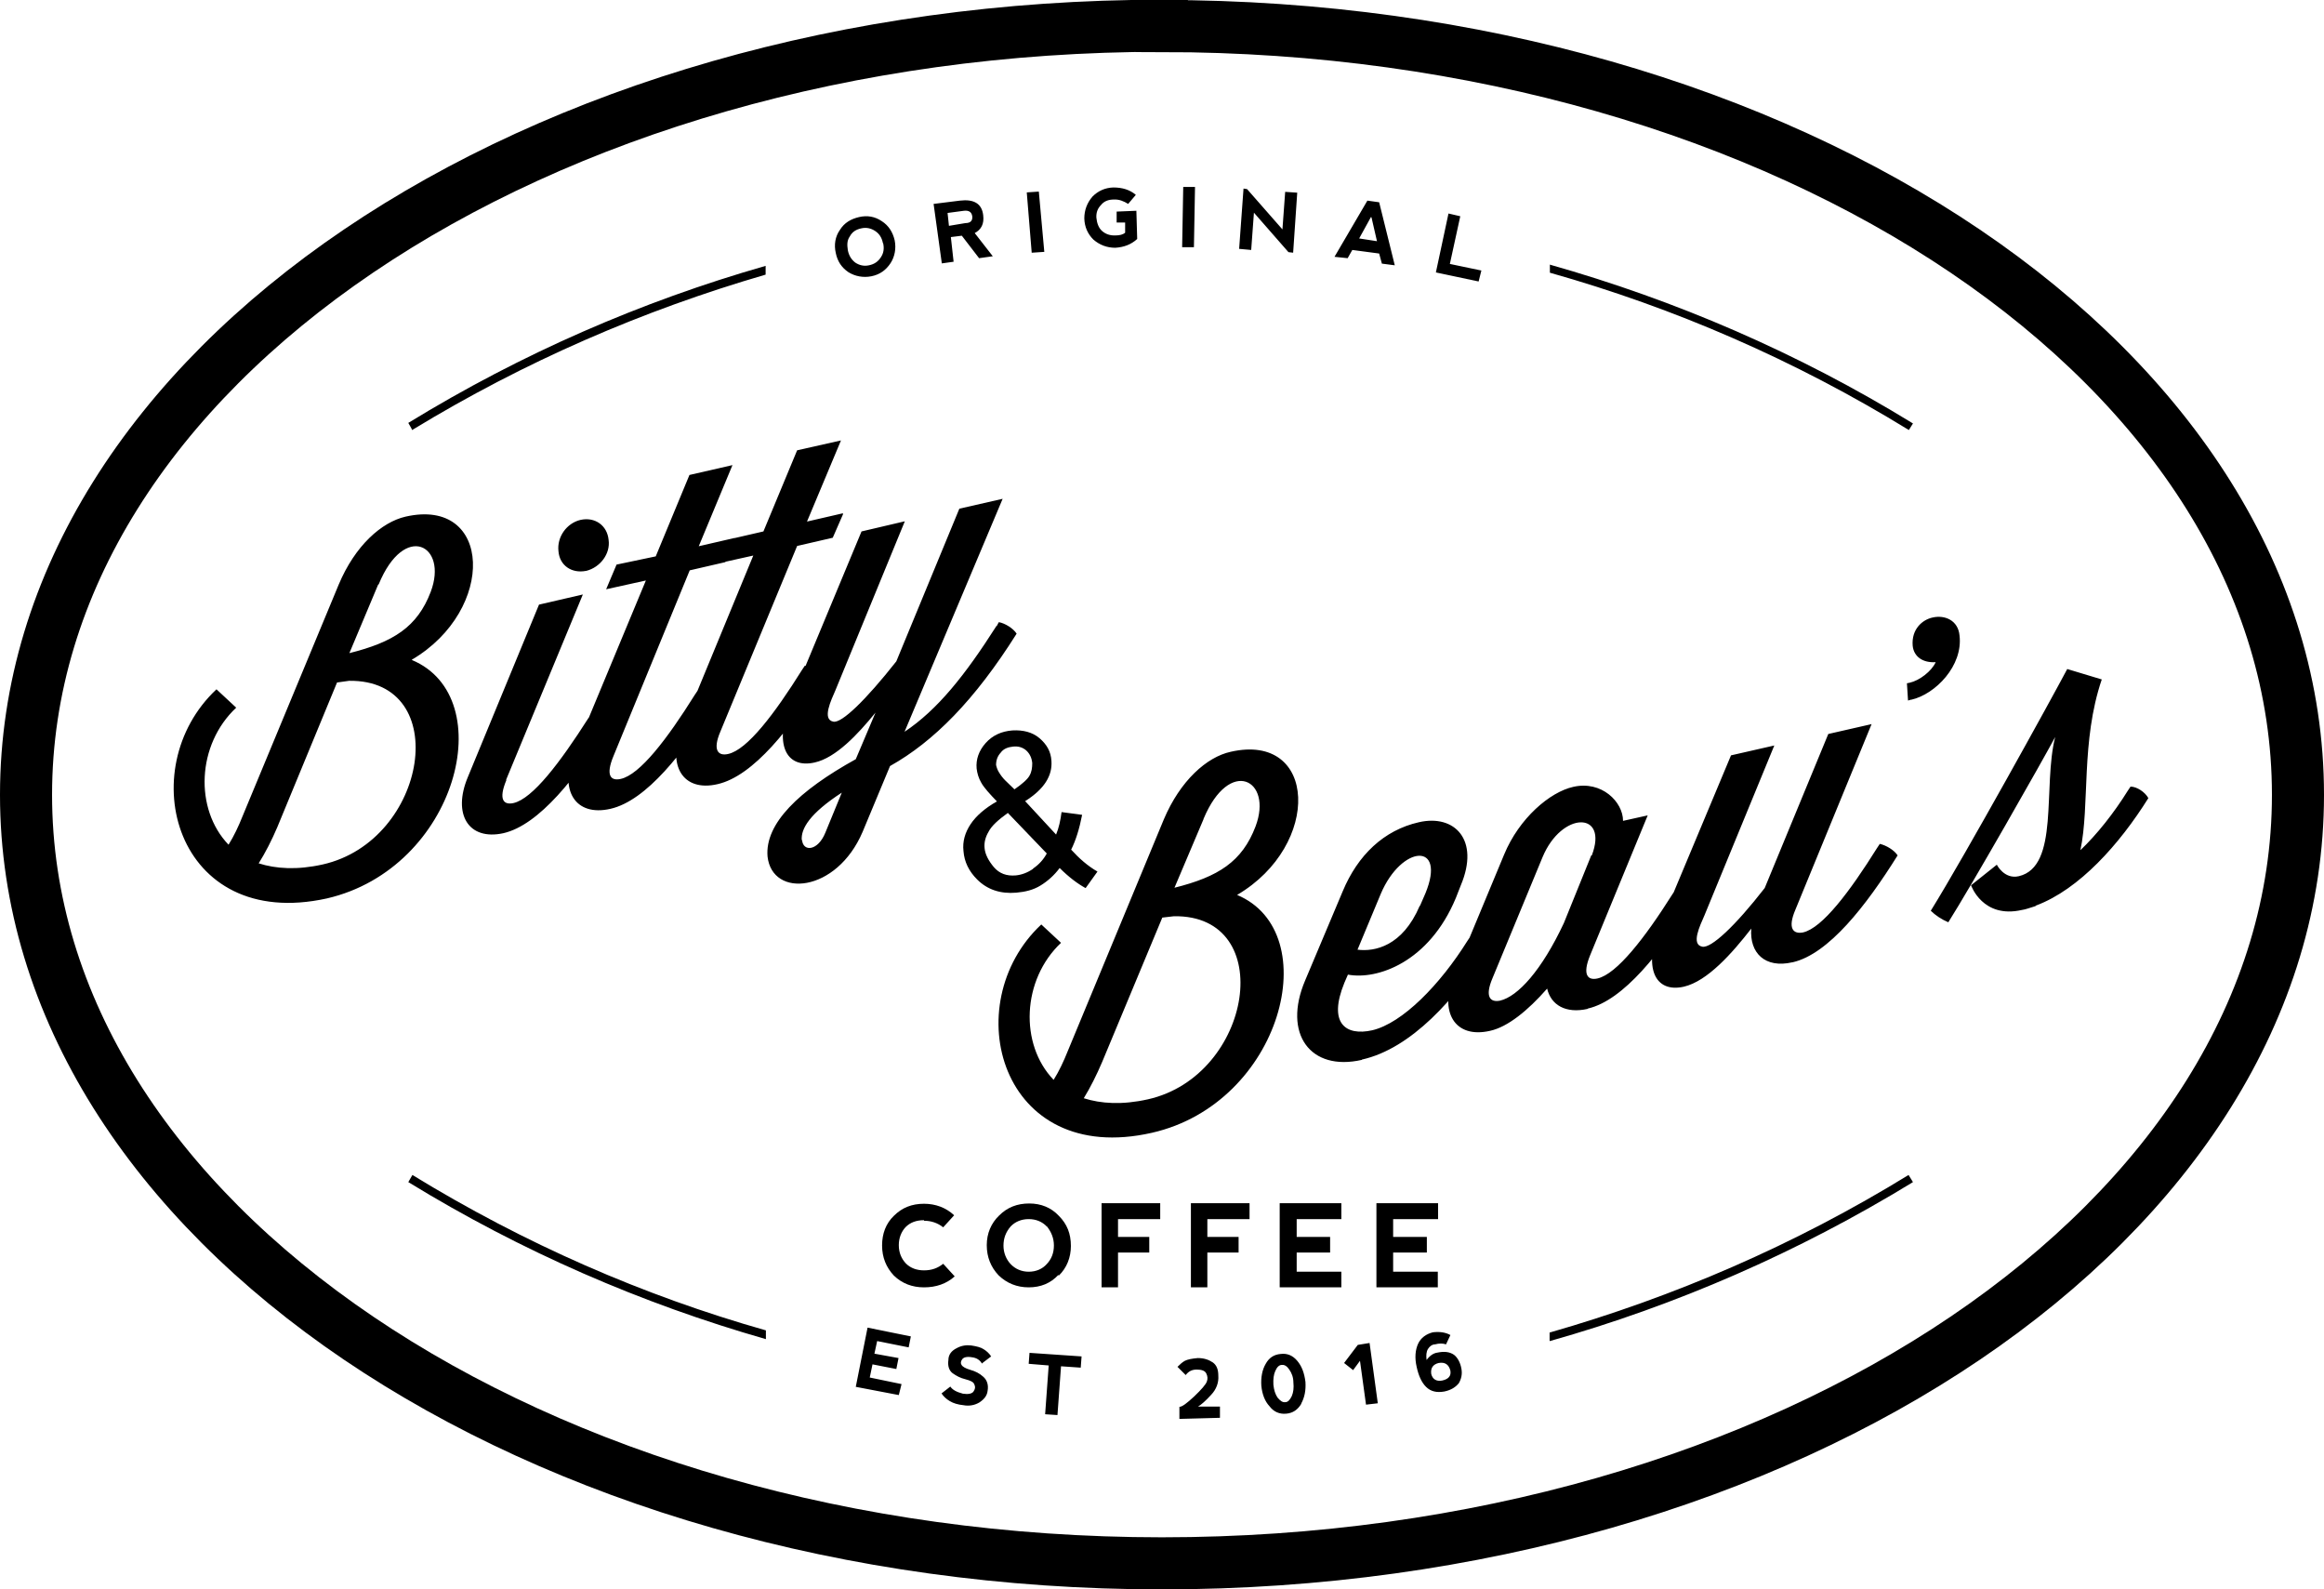 <svg version="1" id="Layer_1" xmlns="http://www.w3.org/2000/svg" xmlns:xlink="http://www.w3.org/1999/xlink" viewBox="0 0 848.1 579.9"><style>.st0{fill-rule:evenodd;clip-rule:evenodd;fill:none;stroke:#000000;stroke-width:19;stroke-miterlimit:10;} .st1{fill-rule:evenodd;clip-rule:evenodd;}</style><path class="st0" d="M424 9.5C653 9.5 838.6 135 838.6 290c0 154.8-185.6 280.4-414.6 280.4C195 570.4 9.5 444.8 9.5 290 9.5 135 195 9.4 424 9.4z"/><path d="M150.3 240.8c32.6 13.6 16.5 76-31 87C64 340 48 280.5 79 251.5l7.2 6.7c-14.4 13.5-15.3 37-2.8 50 2-3.2 3.6-6.6 5.2-10.6l35-84.3c6-14.3 15.7-22.8 24.4-24.8 31.6-7.2 33.2 34 2.3 52.2zM123 249l-21.8 52.8c-2 4.7-4.4 9.4-6.8 13.2 6.3 2 14 2.5 23.4.4 38.4-8.7 47.6-67.5 9.6-67l-4.3.6zm15-35.7l-10.5 25c16-4 24.8-9.5 29.7-22.4 6.4-17-9.6-25.6-19-2.7zm75.8-5c-5.2 1-9.6-2-10-7.2-.6-5.2 3-10.2 8-11.4 5.3-1.2 9.8 2 10.3 7.3.7 5-3 10-8.2 11.3zm-29 76.3c-3 7.2-1 9.2 2.6 8.4 7-1.6 17-14.8 27.2-30.8l1-1.4c2 .4 5 2.2 6.4 4.2-11.5 18.4-25.2 36-38.3 39-12.8 2.8-18.6-7-13-20.4l26-63 16-3.7-28 67.6zm83.7-88.3l-3.8 8.8-13 3-27.8 67.7c-3 7.2-1 9.2 2.6 8.4 7-1.5 17-14.6 27-30.6l1-1.5c2.3.3 5.3 2.2 6.6 4-11.6 18.5-25.2 36-38.3 39-13 3-18.8-7-13.3-20.3l26.2-63-14.5 3.2 3.8-9 14.3-3 12.3-29.7 15.7-3.6-12.3 29.6 13-3zm39.2-8.8l-3.8 8.7-13 3-28 67.7c-3 7-.7 9 2.8 8.2 7-1.5 17-14.7 27-30.7l1-1.5c2.3.4 5.3 2.3 6.5 4.2-11.5 18.4-25.2 36-38.3 39-12.8 3-18.6-7-13-20.4l26-63-14.4 3.2 3.8-8.7 14.3-3.3 12.3-29.6 16-3.6-12.4 29.6 13-3zm56 41l.8-1.5c2.3.4 5.3 2.3 6.5 4.2-15.3 24.3-30.3 39.4-46.2 48.3l-10 24c-9.5 22.3-33 24.3-34.7 9-1-12 11.4-24 32.2-35.5l7.2-17c-6.5 8-14.5 16.5-22.2 18.2-10.5 2.4-15.2-6.8-8.5-22.8l25.6-61.5 15.8-3.7-25.3 61.6c-1.6 3.7-5 10.7-.8 11.5 3 .7 11.8-7.8 23-22l23-55.7 15.8-3.6-35.8 85c12-8 22-20.5 33.6-38.7zm-71 78c.4 4.4 5.8 4 8.5-2.7l6-14.6c-11.7 7.6-15 13.2-14.6 17.4zM451.4 326.5c32.6 13.6 16.4 76-31 86.8-55.4 12.6-71.4-47-40.4-76l7.2 6.7c-14.3 13.5-15.2 37-2.7 50 2-3.2 3.6-6.6 5.2-10.6l35-84.4c6-14.2 15.7-22.8 24.4-24.7 31.6-7.2 33.3 34 2.4 52.2zm-27.2 8.2l-22 52.8c-2 4.7-4.3 9.3-6.7 13.2 6.3 2 14 2.5 23.4.4 38.3-8.6 47.5-67.4 9.5-66.8l-4.3.5zm15-35.8l-10.6 25c16-4 24.7-9.5 29.6-22.4 6.4-17-9.5-25.5-19-2.7zm57.8 87.8c-18.8 4.3-29-9.5-20.7-29l13.7-32.5c5.5-13.2 15-22.3 27.8-25.2 13-3 22.3 6.4 15.3 23l-1.8 4.6c-9.8 23.6-28.8 30-39.4 28l-1.3 3c-6 14.7.4 19.5 10.2 17.3 11-2.6 24.7-16.6 34.7-32.6l1-1.5c2.2.4 5.2 2.2 6.5 4-11.7 18.5-28 36.8-46 40.8zm21.2-56.2l2-4.6c7.7-18.8-8.7-17.7-16.3.2l-8.5 20.4c6.2.8 16.4-1.2 22.7-16zm61.2 37.6c-8 1.8-13.4-1.4-14.8-7.4-7 8-14.4 14-20.8 15.4-13 3-18.7-7-13.2-20.3l18.3-44c5.5-13.3 16.7-22.8 25.2-24.7 10.4-2.4 18.2 5.5 18.2 12.4l9-2-21 51c-3 7.3-.8 9.3 2.7 8.5 7-1.6 17.2-14.7 27.3-30.7l1-1.5c2 .4 5 2.3 6.4 4.2-11.5 18.4-25.2 36-38.3 39zm1.5-56c6.2-16.2-11-16.2-18 .7l-18.2 44c-3 7-.8 9 2.7 8.3 6.5-1.5 15.2-11 23.3-28.3l10-24.7zm73.2 39c-10 2.3-15.7-3.4-15-12.3-7 9-16 19.2-24.6 21.2-10.5 2.4-15.2-6.8-8.5-23l25.7-61.4 15.8-3.6L622 334c-1.6 3.7-5 10.6-.8 11.4 3.2.7 12-7.5 22.8-21.4l23.2-56.2 15.8-3.6-27.8 67.7c-3 7-.7 9 2.8 8.3 7-1.6 17-14.8 27-30.8l1-1.5c2.3.5 5.3 2.3 6.5 4.2-11.5 18.4-25.2 36-38.3 39zm43.2-95.8l-1 .3-.4-6.3 1-.2c3.6-.8 8-4.2 9.5-7.5-4.7.3-8-2-8.4-6-.5-6 3.5-9.5 7.3-10.3 4.4-1 9.3 1 9.8 6.6 1.3 11-8.8 21.4-17.6 23.4zm45.5 75.3l-.6.2c-1.5.4-2.8 1-4.3 1.2-14.4 3.3-18.6-9-18.6-9l9.4-7.5s2.7 5.4 8 4.2c15-3.5 8.7-32.7 13.3-50.8-4.8 9-31 55-39 67.6-2.4-1-4.8-2.6-6.4-4.2 12.6-20.3 44.2-77.6 49.8-88.2l12.6 3.8c-7.7 22.7-4.3 46-7.8 62.3 6-5.7 12.2-13.5 17.3-21.7l1-1.5c2.3 0 5.3 2 6.5 4.2-10.5 16.8-25.2 33.3-41 39.2z"/><path d="M396.2 324l4.3-6c-3.5-2-6.7-4.8-9.6-8 1.7-3.4 3-7.6 4-12.7l-7.5-1c-.4 3-1 5.8-2 8.2l-11.3-12.2c7-4.4 10-9.3 9.6-14.7-.2-3.4-1.7-6-4.4-8.3-2.6-2.2-6-3-9.8-2.8-4 .3-7.3 1.8-9.8 4.6-2.5 2.8-3.6 6-3.3 9.3.2 1.7.7 3.5 1.7 5.2 1 1.8 3 4 5.7 6.8-4.4 2.5-7.6 5.3-9.6 8.3-2 3-3 6.3-2.6 9.8.3 4 2 7.4 5 10.4 3.7 3.7 8.5 5.3 14.3 4.8 3.3-.3 6.2-1 8.8-2.6 2.6-1.6 5-3.7 7-6.4 3.3 3.3 6.5 5.7 9.4 7.3zm-29.4-39.3c-1-1-1.7-2-2.3-3-.5-.8-.8-1.7-1-2.6 0-1.7.5-3.2 1.7-4.5 1-1.4 2.6-2 4.5-2.2 2-.2 3.5.3 4.8 1.4 1.3 1.2 2 2.7 2.2 4.6 0 1.7-.2 3.2-1 4.6-.7 1.3-2.6 3-5.5 5l-3.4-3.3zM377 317c-2 1.4-4.2 2.2-6.3 2.4-3.4.3-6-.7-8-3-2-2.4-3.2-4.7-3.4-7-.2-2 .3-4 1.5-6 1-2 3.5-4.3 7-6.8l14.2 14.8c-1.2 2.2-2.8 4-5 5.5zM337.2 445.2c-2.8 0-5 .8-6.7 2.5-1.6 1.7-2.5 4-2.5 6.6 0 2.8 1 5 2.6 6.7 1.7 1.7 4 2.5 6.6 2.5 2.8 0 5-.8 7-2.4l4.2 4.6c-3 2.7-6.8 4-11.2 4-4.3 0-8-1.4-11-4.3-2.8-3-4.3-6.6-4.3-11 0-4.3 1.4-8 4.3-10.8 3-3 6.6-4.4 11-4.4 4.2 0 8 1.4 11 4.2l-4 4.4c-2-1.6-4.4-2.4-7-2.4zm49 20c-2.8 3-6.4 4.5-10.8 4.5-4.3 0-8-1.5-11-4.4-2.8-3-4.3-6.6-4.3-11 0-4.3 1.6-8 4.5-10.8 3-3 6.6-4.4 11-4.4 4.3 0 8 1.5 10.8 4.5 3 3 4.4 6.5 4.4 11 0 4.2-1.5 8-4.4 10.8zm-4.2-17.7c-1.7-1.8-4-2.7-6.6-2.7-2.7 0-5 1-6.6 2.7-1.7 2-2.6 4.2-2.6 7 0 2.6 1 5 2.6 6.7 1.7 1.8 4 2.8 6.6 2.8 2.7 0 5-1 6.6-2.8 1.7-1.8 2.6-4 2.6-6.8 0-2.7-1-5-2.6-7zm26-2.7v6.5h11.4v5.7H408v12.7h-6V439h21.4v5.8H408zm32.6 0v6.5H452v5.7h-11.4v12.7h-6V439H456v5.8h-15.4zm32.6 0v6.5h12.2v5.7h-12.2v7h16.3v5.7H467V439h22.5v5.8h-16.3zm35.2 0v6.5h12.3v5.7h-12.3v7h16.3v5.7h-22.4V439h22.5v5.8h-16.4z"/><path id="SVGID_1_" d="M331.6 491.6l-11.5-2.3-1 4.6 8.8 1.6-.8 4-8.7-1.7-1 4.8L329 505l-1 4-15.7-3 4.3-21.6 15.8 3.2-.8 4zm26.8 6c-.8-1.4-2-2.2-3.8-2.4-1.7-.3-3 0-3.5.8-.5.7-.6 1.4-.2 2 .4.7 1.5 1.3 3.2 1.8 1.8.5 3.4 1.3 4.7 2.5 1.4 1.2 2 3 1.6 5.2-.2 1.7-1.2 3-3 4.2-1.7 1-3.7 1.4-5.8 1-2-.2-3.7-.7-5-1.5-1.2-.7-2.3-1.7-3-2.8l3.2-2.5c.8 1.2 2.3 2 4.6 2.6 2 .3 3.2 0 3.8-.7.7-1 .8-1.7.4-2.6-.3-1-1.5-1.5-3.4-2-1.7-.4-3.2-1.2-4.6-2.2-1.3-1-1.8-2.7-1.5-4.8 0-2 1.2-3.4 3-4.3 1.8-1 3.6-1.2 5.3-1 2 .3 3.6.7 4.6 1.4 1 .6 2 1.5 2.7 2.6l-3.3 2.5zm36 1.4l-7.2-.5-1.3 17.8-4.5-.3 1.3-17.8-7.3-.6.3-4 19 1.3-.3 4zm50.8 18.3l-14.8.4v-4.4c1 0 2.7-1.3 5.4-3.8 2.6-2.5 4.2-4.3 4.6-5.4.4-1 .3-2-.2-3s-1.7-1.4-3.5-1.4-3 .7-4 2l-3-3c1-1 1.8-1.7 2.7-2.2 1-.5 2.5-.8 4.7-1 2.3 0 4 .6 5.5 1.6 1.4 1 2 2.6 2 4.8.2 2.5-.7 5-2.6 7-2 2.2-3.6 3.6-4.8 4.3h8v4.3zM475 512c-1.4 2.4-3.2 3.6-5.7 3.8-2.4.2-4.5-.7-6-2.7-1.7-1.8-2.7-4.4-3-7.5-.2-3 .3-5.8 1.6-8 1.2-2.2 3-3.4 5.5-3.6 2.4-.3 4.4.6 6 2.5 1.7 2 2.6 4.5 3 7.7.2 3-.3 5.7-1.6 8zm-3-7.5c0-2-.6-3.5-1.5-4.8-.8-1.2-1.7-1.8-2.7-1.7-1 0-1.8.8-2.4 2.2-.6 1.3-.8 3-.7 5 .2 2 .7 3.5 1.5 4.7 1 1.2 1.8 1.8 2.8 1.7 1 0 1.7-.8 2.4-2.2.6-1.4.8-3 .6-5zm26.5 8l-2.2-16-2.5 3.4-3.3-2.6 5-6.6 4.3-.7 3 22-4.3.5zm34-8c-1.2 1.6-3 2.7-5.4 3.2-2.8.5-5 0-6.7-1.7-1.6-1.6-2.7-4-3.4-7.2-.8-3.4-.5-6.3.5-8.5s3-3.6 5.4-4.2c2.4-.3 4.6 0 6.4 1l-1.6 3.4c-1.2-.4-2.5-.4-4 0-1 0-2 .7-2.6 1.7-.6 1-.7 2.3-.5 4 1.2-1.6 2.5-2.5 4-2.7 2.4-.5 4.4-.3 6 .8 1.3 1 2.3 2.8 2.7 5 .4 2 0 3.8-1 5.5zm-3.2-4.4c-.6-2.3-2-3.2-4.3-2.8-2 .5-3 1.8-2.7 4 .5 2 2 2.8 4 2.4 2.3-.5 3.3-1.7 3-3.5z"/><path d="M325 96c-1.7 2.6-4 4.2-7 4.8-3 .6-6 0-8.4-1.5-2.5-1.7-4-4-4.6-7-.7-3-.2-6 1.5-8.4 1.6-2.6 4-4 7-4.7 3-.7 5.8-.2 8.3 1.5 2.5 1.6 4 4 4.7 7 .6 3 0 6-1.5 8.3zm-2.8-7.3c-.4-2-1.3-3.4-2.8-4.4-1.5-1-3.2-1.4-5-1-2 .4-3.4 1.3-4.3 3-1 1.4-1 3-.7 5 .4 2 1.3 3.4 2.7 4.5 1.5 1 3.2 1.4 5 1 2-.4 3.4-1.4 4.4-3 1-1.5 1.2-3.2.8-5zm33.4-3.8l6.7 8.6-5 .7L351 86l-4 .5 1 9-4.3.6-3-21.7 9.6-1.2c5-.6 8 1 8.5 5.3.4 3.2-.7 5.3-3.2 6.6zm-.8-6c-.2-1.5-1.2-2.2-3-2l-6 .8.5 4.7 6-1c2 0 2.7-1 2.5-2.6zm21.7 13.3l-1.8-22 4.4-.3 2 22-4.5.3zm31-11v-4l7.2-.3.3 10.3c-2.2 2-4.8 3-8 3.2-3 0-5.7-1-8-3-2-2-3.2-4.5-3.3-7.7 0-3 1-5.7 3-8 2-2 4.5-3.2 7.6-3.3 3.2 0 6 .8 8.2 2.7l-2.8 3.3c-1.6-1-3.3-1.7-5.2-1.6-2 0-3.6.6-4.7 2-1.2 1.2-1.8 2.7-1.7 4.6.2 2 .8 3.7 2 4.8 1.3 1.2 3 1.8 5 1.7 1.5 0 2.7-.3 3.5-1v-3.7h-3zm28.4 9h-4.5l.4-22h4.3l-.4 22zm36 2l-1.7-.2-12.6-14.4-1 13.6-4.4-.4 1.6-22 1.3.2L468 83.7l1-13.7 4.4.3-1.5 22zm32.4 4l-1-3.7-9.8-1.3-1.7 3-4.8-.5L499 73.2l4.3.6 5.7 23-4.6-.6zm-4-17L496 87l6.5 1-2-8.7zm40.3 19.5l-1 4-15.6-3.3 4.6-21.5 4.3 1-3.8 17.4 11.5 2.4z"/><path class="st1" d="M279.4 100.2c-44.7 13-88 31.7-129 56.7-.4-1-1-1.8-1.4-2.6C190.3 129 234 110 279.4 97v3.2zm286-3.7c46 13 90.7 32.2 132.7 58l-1.5 2.4c-41.5-25.5-85.6-44.6-131-57.4v-3zM565.5 489.2v-3c45.4-13 89.5-32 131-57.5l1.6 2.6c-42 25.7-86.5 45-132.5 58zm-286-.6c-45.4-13-89.2-32-130.5-57.3l1.5-2.6c40.8 25 84.2 44 129 56.7v3.2z"/></svg>